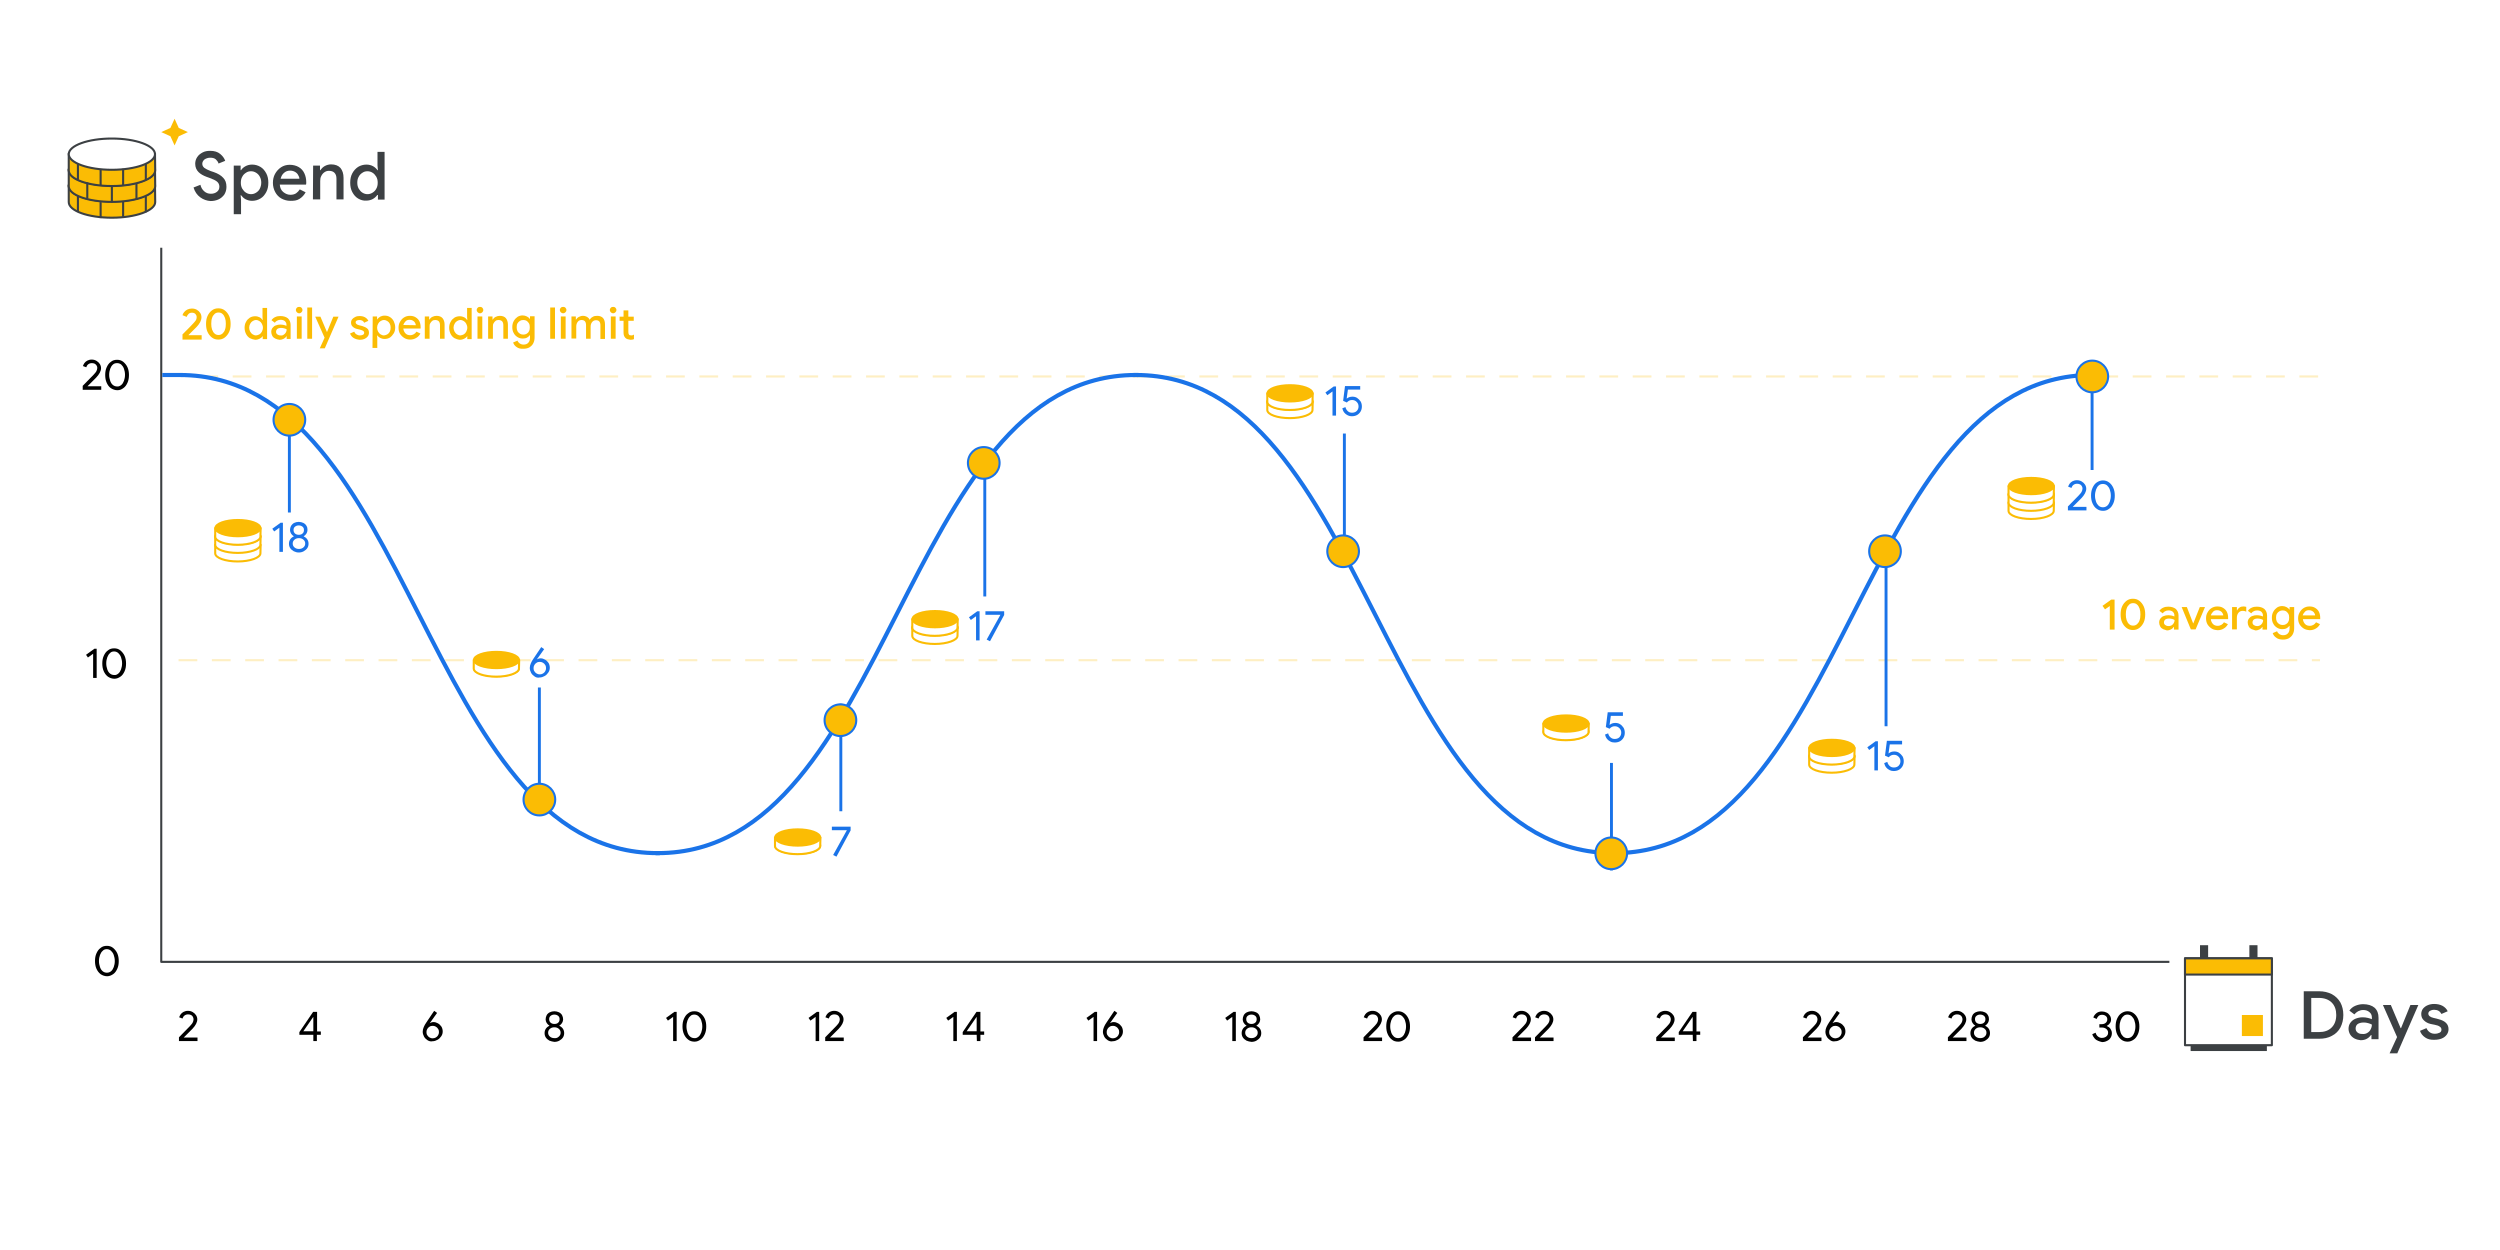 <?xml version="1.0" encoding="utf-8"?>
<!-- Generator: Adobe Illustrator 25.2.1, SVG Export Plug-In . SVG Version: 6.00 Build 0)  -->
<svg version="1.1" id="Layer_1" xmlns="http://www.w3.org/2000/svg" xmlns:xlink="http://www.w3.org/1999/xlink" x="0px" y="0px"
	 viewBox="0 0 1200 600" style="enable-background:new 0 0 1200 600;" xml:space="preserve">
<style type="text/css">
	.st0{fill:#FFFFFF;}
	.st1{fill:none;stroke:#1A73E8;stroke-linecap:square;stroke-linejoin:round;}
	.st2{fill:none;stroke:#FEEFC3;stroke-linecap:square;stroke-linejoin:round;stroke-dasharray:8,8;}
	.st3{fill:none;stroke:#3C4043;stroke-linejoin:round;}
	.st4{enable-background:new    ;}
	.st5{fill:#3C4043;}
	.st6{fill:none;stroke:#1A73E8;stroke-width:2;stroke-linecap:square;stroke-linejoin:round;}
	.st7{fill:#FBBC04;}
	.st8{fill:#FBBC04;stroke:#3C4043;stroke-linejoin:round;}
	.st9{fill:#1A73E8;}
	.st10{fill:#FBBC04;stroke:#1A73E8;stroke-linecap:square;stroke-linejoin:round;}
	.st11{fill:#FBBC04;stroke:#3C4043;stroke-miterlimit:10;}
	.st12{fill:#FFFFFF;stroke:#3C4043;stroke-linecap:round;stroke-linejoin:round;stroke-miterlimit:10;}
	.st13{fill:none;stroke:#3C4043;stroke-miterlimit:10;}
	.st14{fill:#FFFFFF;stroke:#FBBC04;stroke-linecap:round;stroke-linejoin:round;stroke-miterlimit:10;}
	.st15{fill:#FBBC04;stroke:#FBBC04;stroke-linecap:round;stroke-linejoin:round;stroke-miterlimit:10;}
</style>
<rect x="-17.3" y="-8.7" class="st0" width="1246.8" height="622.4"/>
<g>
	<path class="st1" d="M44.1,642.3"/>
	<line class="st2" x1="96.2" y1="180.7" x2="1113.1" y2="180.7"/>
	<polyline class="st3" points="1041.3,461.7 77.4,461.7 77.4,118.9 	"/>
	<g class="st4">
		<path class="st5" d="M96.1,94.7c-1.5-1.1-2.6-2.7-3.2-4.7l3.3-1.3c0.3,1.3,0.9,2.3,1.8,3.1s1.9,1.2,3.2,1.2c1.2,0,2.1-0.3,2.9-0.9
			s1.2-1.4,1.2-2.5c0-1-0.4-1.8-1.1-2.4s-1.9-1.2-3.6-1.8l-1.4-0.5c-1.6-0.6-2.9-1.3-3.9-2.3s-1.6-2.3-1.6-4c0-1.1,0.3-2.2,0.9-3.1
			c0.6-1,1.5-1.7,2.6-2.3s2.3-0.8,3.7-0.8c2,0,3.6,0.5,4.8,1.5c1.2,1,2,2.1,2.4,3.3l-3.2,1.3c-0.2-0.8-0.7-1.4-1.3-2
			c-0.7-0.6-1.6-0.8-2.7-0.8c-1,0-1.9,0.3-2.7,0.8c-0.7,0.6-1.1,1.3-1.1,2.1s0.3,1.4,1,2c0.7,0.5,1.7,1,3,1.5l1.5,0.5
			c2,0.7,3.5,1.6,4.5,2.7c1.1,1.1,1.6,2.5,1.6,4.4c0,1.5-0.4,2.7-1.1,3.8c-0.8,1-1.7,1.8-2.9,2.3c-1.2,0.5-2.4,0.7-3.6,0.7
			C99.3,96.4,97.6,95.8,96.1,94.7z"/>
		<path class="st5" d="M112.2,79.5h3.3v2.2h0.2c0.5-0.8,1.2-1.4,2.1-1.9s2-0.8,3.2-0.8c1.5,0,2.8,0.4,4,1.1s2.1,1.8,2.8,3.1
			c0.7,1.3,1,2.8,1,4.5s-0.3,3.2-1,4.5s-1.6,2.4-2.8,3.1c-1.2,0.7-2.5,1.1-4,1.1c-1.2,0-2.2-0.3-3.2-0.8c-0.9-0.5-1.6-1.2-2.1-1.9
			h-0.2l0.2,2.3v6.8h-3.5C112.2,102.8,112.2,79.5,112.2,79.5z M122.9,92.5c0.8-0.5,1.4-1.1,1.8-1.9s0.7-1.8,0.7-2.9s-0.2-2-0.7-2.9
			c-0.4-0.8-1.1-1.5-1.8-1.9c-0.8-0.5-1.6-0.7-2.4-0.7c-0.9,0-1.7,0.2-2.4,0.7c-0.8,0.5-1.4,1.1-1.8,1.9c-0.5,0.8-0.7,1.8-0.7,2.9
			s0.2,2,0.7,2.9c0.5,0.8,1.1,1.5,1.8,1.9c0.8,0.5,1.6,0.7,2.4,0.7S122.1,93,122.9,92.5z"/>
		<path class="st5" d="M135.1,95.3c-1.3-0.7-2.3-1.8-3-3.1s-1.1-2.8-1.1-4.4s0.3-3,1-4.3s1.7-2.4,2.9-3.2s2.6-1.2,4.2-1.2
			c1.6,0,3.1,0.4,4.3,1.1s2.1,1.7,2.7,3c0.6,1.3,0.9,2.7,0.9,4.3c0,0.4,0,0.8-0.1,1.1h-12.6c0.1,1.6,0.7,2.8,1.7,3.6
			s2.1,1.3,3.4,1.3c1,0,1.9-0.2,2.7-0.7c0.7-0.5,1.3-1.1,1.8-1.9l2.8,1.4c-0.7,1.3-1.7,2.4-3,3.2s-2.6,0.9-4.3,0.9
			C137.8,96.4,136.4,96,135.1,95.3z M143.7,85.8c0-0.6-0.2-1.2-0.6-1.8c-0.3-0.6-0.8-1.1-1.5-1.5s-1.5-0.6-2.4-0.6
			c-1.2,0-2.1,0.4-2.9,1.1c-0.8,0.7-1.3,1.6-1.6,2.8H143.7z"/>
		<path class="st5" d="M150.3,79.5h3.3v2.2h0.2c0.5-0.8,1.2-1.5,2.1-2c0.9-0.5,2-0.8,3-0.8c2,0,3.5,0.6,4.5,1.7
			c1,1.2,1.5,2.8,1.5,4.8v10.3h-3.4v-9.9c0-1.3-0.3-2.2-1-2.9c-0.6-0.6-1.5-0.9-2.6-0.9c-0.8,0-1.5,0.2-2.2,0.7
			c-0.6,0.4-1.1,1-1.5,1.8c-0.4,0.7-0.5,1.6-0.5,2.4v8.8h-3.5L150.3,79.5L150.3,79.5z"/>
		<path class="st5" d="M171.9,95.3c-1.2-0.7-2.1-1.8-2.8-3.1s-1-2.8-1-4.5s0.3-3.2,1-4.5s1.6-2.3,2.8-3.1c1.2-0.7,2.5-1.1,4-1.1
			c1.2,0,2.3,0.3,3.2,0.8s1.6,1.2,2.1,1.9h0.2l-0.2-2.3v-6.5h3.4v22.9h-3.2v-2.2h-0.3c-0.5,0.7-1.2,1.4-2.1,1.9
			c-0.9,0.5-2,0.8-3.2,0.8C174.4,96.4,173.1,96,171.9,95.3z M178.8,92.5c0.8-0.5,1.4-1.1,1.8-1.9c0.5-0.8,0.7-1.8,0.7-2.9
			s-0.2-2-0.7-2.9c-0.5-0.8-1.1-1.5-1.8-1.9c-0.8-0.5-1.6-0.7-2.4-0.7c-0.9,0-1.7,0.2-2.4,0.7c-0.8,0.5-1.4,1.1-1.8,1.9
			c-0.5,0.8-0.7,1.8-0.7,2.9s0.2,2,0.7,2.9c0.5,0.8,1.1,1.5,1.8,1.9c0.8,0.5,1.6,0.7,2.4,0.7S178,93,178.8,92.5z"/>
	</g>
	<g class="st4">
		<path class="st5" d="M1105.8,475.8h7.3c2.4,0,4.4,0.5,6.2,1.4c1.8,1,3.1,2.3,4.1,4c0.9,1.7,1.4,3.7,1.4,6s-0.5,4.2-1.4,6
			c-0.9,1.7-2.3,3.1-4.1,4c-1.8,1-3.8,1.4-6.2,1.4h-7.3V475.8z M1113.1,495.4c2.6,0,4.6-0.7,6.1-2.2c1.4-1.4,2.2-3.4,2.2-6
			c0-2.5-0.7-4.5-2.2-6c-1.4-1.4-3.5-2.2-6.1-2.2h-3.7v16.4L1113.1,495.4L1113.1,495.4z"/>
		<path class="st5" d="M1130.2,498.5c-0.9-0.5-1.6-1.1-2.1-1.9s-0.8-1.8-0.8-2.8c0-1.1,0.3-2.1,0.9-2.9s1.4-1.5,2.4-1.9
			s2.2-0.7,3.4-0.7c1,0,1.8,0.1,2.6,0.3c0.8,0.2,1.4,0.4,1.9,0.6v-0.9c0-1-0.4-1.9-1.2-2.5c-0.8-0.7-1.8-1-3-1
			c-0.8,0-1.6,0.2-2.4,0.6c-0.7,0.4-1.3,0.9-1.8,1.5l-2.4-1.8c0.7-1,1.6-1.8,2.8-2.3s2.4-0.8,3.8-0.8c2.3,0,4.2,0.6,5.5,1.7
			c1.3,1.2,1.9,2.8,1.9,4.9v10.2h-3.4v-2h-0.2c-0.5,0.7-1.1,1.3-2,1.8s-1.9,0.7-3,0.7C1132.2,499.2,1131.2,499,1130.2,498.5z
			 M1136.3,495.8c0.7-0.4,1.3-1,1.6-1.7c0.4-0.7,0.6-1.5,0.6-2.3c-0.5-0.3-1.1-0.5-1.8-0.7s-1.4-0.3-2.1-0.3c-1.3,0-2.3,0.3-3,0.8
			c-0.6,0.5-0.9,1.2-0.9,2.1c0,0.8,0.3,1.4,0.9,1.9s1.3,0.7,2.3,0.7C1134.8,496.4,1135.7,496.2,1136.3,495.8z"/>
		<path class="st5" d="M1150.6,497.8l-6.8-15.4h3.8l4.7,11.1h0.2l4.5-11.1h3.8l-10.1,23.2h-3.7L1150.6,497.8z"/>
		<path class="st5" d="M1164.1,498c-1.2-0.8-2.1-1.9-2.5-3.2l3.1-1.3c0.4,0.9,0.9,1.5,1.6,2s1.5,0.7,2.4,0.7s1.7-0.2,2.3-0.5
			c0.6-0.3,0.9-0.8,0.9-1.5c0-0.6-0.3-1.1-0.8-1.4c-0.5-0.4-1.3-0.7-2.4-0.9l-2-0.4c-1.3-0.3-2.4-0.9-3.2-1.7
			c-0.9-0.8-1.3-1.8-1.3-3.1c0-0.9,0.3-1.8,0.8-2.5c0.6-0.7,1.3-1.3,2.3-1.7c0.9-0.4,2-0.6,3.1-0.6c1.5,0,2.9,0.3,4,0.9
			s2,1.5,2.5,2.6l-3,1.3c-0.7-1.3-1.8-2-3.5-2c-0.8,0-1.5,0.2-2,0.5s-0.8,0.8-0.8,1.3c0,1,0.8,1.7,2.5,2.1l2.4,0.6
			c1.6,0.4,2.8,1,3.6,1.8c0.8,0.8,1.2,1.8,1.2,3c0,1-0.3,1.9-0.9,2.7c-0.6,0.8-1.4,1.4-2.4,1.8s-2.2,0.6-3.4,0.6
			C1166.8,499.2,1165.2,498.8,1164.1,498z"/>
	</g>
	<line class="st2" x1="86.2" y1="316.9" x2="1113.1" y2="316.9"/>
	<path class="st6" d="M1004.2,180c-112.6,0-116.9,229.5-229.5,229.5"/>
	<path class="st6" d="M315.7,409.5C203.1,409.5,198.8,180,86.2,180h-7.3"/>
	<path class="st6" d="M545.2,180c-112.6,0-116.9,229.5-229.5,229.5"/>
	<path class="st6" d="M774.7,409.5C662.1,409.5,657.8,180,545.2,180"/>
	<g class="st4">
		<path class="st7" d="M1012.8,290.8l-2.4,1.7l-1.2-1.7l4.2-3h1.6v14.4h-2.3v-11.4H1012.8z"/>
		<path class="st7" d="M1020.7,301.4c-0.9-0.7-1.6-1.6-2.1-2.7s-0.7-2.4-0.7-3.8s0.2-2.7,0.7-3.8c0.5-1.1,1.2-2,2.1-2.7
			c0.9-0.7,1.9-1,3.1-1c1.2,0,2.2,0.3,3.1,1c0.9,0.7,1.6,1.6,2.1,2.7s0.7,2.4,0.7,3.8s-0.2,2.7-0.7,3.8c-0.5,1.1-1.2,2-2.1,2.7
			c-0.9,0.7-1.9,1-3.1,1C1022.6,302.4,1021.6,302.1,1020.7,301.4z M1025.8,299.6c0.5-0.5,1-1.1,1.2-1.9c0.3-0.8,0.4-1.7,0.4-2.8
			s-0.1-1.9-0.4-2.8c-0.3-0.8-0.7-1.5-1.2-1.9c-0.5-0.5-1.2-0.7-1.9-0.7s-1.4,0.2-1.9,0.7s-1,1.1-1.2,1.9c-0.3,0.8-0.4,1.7-0.4,2.8
			s0.1,1.9,0.4,2.8c0.3,0.8,0.7,1.5,1.2,1.9c0.5,0.5,1.2,0.7,1.9,0.7S1025.2,300.1,1025.8,299.6z"/>
		<path class="st7" d="M1038.3,302c-0.6-0.3-1.1-0.7-1.4-1.3s-0.5-1.2-0.5-1.9c0-0.7,0.2-1.4,0.6-1.9s0.9-1,1.6-1.2
			c0.7-0.3,1.4-0.4,2.2-0.4c0.6,0,1.2,0.1,1.7,0.2s0.9,0.3,1.2,0.4v-0.6c0-0.7-0.3-1.2-0.8-1.7c-0.5-0.4-1.2-0.6-2-0.6
			c-0.5,0-1.1,0.1-1.6,0.4c-0.5,0.2-0.9,0.6-1.2,1l-1.6-1.2c0.5-0.7,1.1-1.2,1.8-1.5c0.8-0.4,1.6-0.5,2.5-0.5c1.5,0,2.7,0.4,3.6,1.1
			c0.8,0.8,1.3,1.8,1.3,3.2v6.7h-2.2v-1.3h-0.1c-0.3,0.5-0.7,0.9-1.3,1.2c-0.6,0.3-1.2,0.5-2,0.5
			C1039.7,302.4,1039,302.3,1038.3,302z M1042.3,300.2c0.5-0.3,0.8-0.6,1.1-1.1c0.3-0.5,0.4-1,0.4-1.5c-0.3-0.2-0.7-0.4-1.2-0.5
			c-0.4-0.1-0.9-0.2-1.4-0.2c-0.9,0-1.5,0.2-1.9,0.5c-0.4,0.4-0.6,0.8-0.6,1.4c0,0.5,0.2,0.9,0.6,1.2c0.4,0.3,0.9,0.5,1.5,0.5
			C1041.3,300.6,1041.8,300.4,1042.3,300.2z"/>
		<path class="st7" d="M1047.2,291.4h2.5l3,7.8h0.1l3.1-7.8h2.5l-4.5,10.7h-2.3L1047.2,291.4z"/>
		<path class="st7" d="M1061.6,301.7c-0.8-0.5-1.5-1.2-2-2c-0.5-0.9-0.7-1.8-0.7-2.9c0-1,0.2-2,0.7-2.8c0.5-0.9,1.1-1.6,1.9-2.1
			s1.7-0.8,2.8-0.8c1.1,0,2,0.2,2.8,0.7s1.4,1.1,1.8,1.9s0.6,1.8,0.6,2.8c0,0.3,0,0.5,0,0.7h-8.3c0.1,1,0.5,1.8,1.1,2.4
			s1.4,0.8,2.2,0.8c0.7,0,1.3-0.2,1.8-0.5s0.9-0.7,1.2-1.2l1.9,0.9c-0.5,0.9-1.1,1.6-2,2.1c-0.8,0.5-1.8,0.8-2.9,0.8
			C1063.3,302.4,1062.3,302.2,1061.6,301.7z M1067.2,295.5c0-0.4-0.2-0.8-0.4-1.2c-0.2-0.4-0.5-0.7-1-1s-1-0.4-1.6-0.4
			c-0.8,0-1.4,0.2-1.9,0.7s-0.9,1.1-1.1,1.8h6V295.5z"/>
		<path class="st7" d="M1071.6,291.4h2.1v1.6h0.1c0.2-0.5,0.6-1,1.2-1.4s1.2-0.5,1.9-0.5c0.5,0,0.9,0.1,1.3,0.2v2.3
			c-0.6-0.3-1.1-0.4-1.7-0.4c-0.8,0-1.5,0.3-2,0.9s-0.8,1.4-0.8,2.3v5.7h-2.3v-10.7H1071.6z"/>
		<path class="st7" d="M1080.8,302c-0.6-0.3-1.1-0.7-1.4-1.3s-0.5-1.2-0.5-1.9c0-0.7,0.2-1.4,0.6-1.9s0.9-1,1.6-1.2
			c0.7-0.3,1.4-0.4,2.2-0.4c0.6,0,1.2,0.1,1.7,0.2s0.9,0.3,1.2,0.4v-0.6c0-0.7-0.3-1.2-0.8-1.7c-0.5-0.4-1.2-0.6-2-0.6
			c-0.5,0-1.1,0.1-1.6,0.4c-0.5,0.2-0.9,0.6-1.2,1l-1.6-1.2c0.5-0.7,1.1-1.2,1.8-1.5c0.8-0.4,1.6-0.5,2.5-0.5c1.5,0,2.7,0.4,3.6,1.1
			c0.8,0.8,1.3,1.8,1.3,3.2v6.7h-2.2v-1.3h-0.1c-0.3,0.5-0.7,0.9-1.3,1.2c-0.6,0.3-1.2,0.5-2,0.5
			C1082.2,302.4,1081.5,302.3,1080.8,302z M1084.8,300.2c0.5-0.3,0.8-0.6,1.1-1.1c0.3-0.5,0.4-1,0.4-1.5c-0.3-0.2-0.7-0.4-1.2-0.5
			c-0.4-0.1-0.9-0.2-1.4-0.2c-0.9,0-1.5,0.2-1.9,0.5c-0.4,0.4-0.6,0.8-0.6,1.4c0,0.5,0.2,0.9,0.6,1.2c0.4,0.3,0.9,0.5,1.5,0.5
			C1083.8,300.6,1084.3,300.4,1084.8,300.2z"/>
		<path class="st7" d="M1092.6,306.1c-0.9-0.6-1.4-1.3-1.7-2.2l2.1-0.9c0.2,0.6,0.6,1,1.1,1.4c0.5,0.3,1.1,0.5,1.8,0.5
			c1,0,1.8-0.3,2.3-0.9c0.6-0.6,0.8-1.5,0.8-2.6v-1h-0.1c-0.4,0.5-0.8,0.9-1.4,1.2s-1.3,0.4-2,0.4c-0.9,0-1.7-0.2-2.5-0.7
			s-1.4-1.1-1.8-1.9c-0.5-0.8-0.7-1.8-0.7-2.9s0.2-2,0.7-2.9s1.1-1.5,1.8-2c0.8-0.5,1.6-0.7,2.5-0.7c0.7,0,1.4,0.2,2,0.5
			s1.1,0.7,1.4,1.2h0.1v-1.2h2.2v10.1c0,1.1-0.2,2.1-0.7,3c-0.4,0.8-1.1,1.4-1.9,1.9c-0.8,0.4-1.7,0.6-2.8,0.6
			C1094.5,307,1093.3,306.7,1092.6,306.1z M1097.3,299.6c0.5-0.3,0.9-0.7,1.1-1.2c0.3-0.5,0.4-1.1,0.4-1.9c0-0.7-0.1-1.4-0.4-1.9
			s-0.7-0.9-1.1-1.2c-0.5-0.3-1-0.4-1.6-0.4s-1.1,0.1-1.6,0.4s-0.9,0.7-1.2,1.2c-0.3,0.5-0.4,1.2-0.4,1.9c0,0.7,0.1,1.3,0.4,1.9
			c0.3,0.5,0.7,0.9,1.2,1.2c0.5,0.3,1,0.4,1.6,0.4S1096.8,299.9,1097.3,299.6z"/>
		<path class="st7" d="M1105.8,301.7c-0.8-0.5-1.5-1.2-2-2c-0.5-0.9-0.7-1.8-0.7-2.9c0-1,0.2-2,0.7-2.8c0.5-0.9,1.1-1.6,1.9-2.1
			s1.7-0.8,2.8-0.8c1.1,0,2,0.2,2.8,0.7s1.4,1.1,1.8,1.9s0.6,1.8,0.6,2.8c0,0.3,0,0.5,0,0.7h-8.3c0.1,1,0.5,1.8,1.1,2.4
			s1.4,0.8,2.2,0.8c0.7,0,1.3-0.2,1.8-0.5s0.9-0.7,1.2-1.2l1.9,0.9c-0.5,0.9-1.1,1.6-2,2.1c-0.8,0.5-1.8,0.8-2.9,0.8
			C1107.5,302.4,1106.6,302.2,1105.8,301.7z M1111.3,295.5c0-0.4-0.2-0.8-0.4-1.2c-0.2-0.4-0.5-0.7-1-1s-1-0.4-1.6-0.4
			c-0.8,0-1.4,0.2-1.9,0.7s-0.9,1.1-1.1,1.8h6V295.5z"/>
	</g>
	<g class="st4">
		<path class="st7" d="M87.6,160.5c2.8-2.8,4.6-4.6,5.2-5.3c0.6-0.6,1-1.2,1.3-1.6c0.2-0.4,0.3-0.9,0.3-1.4c0-0.6-0.2-1-0.6-1.5
			c-0.4-0.4-1-0.6-1.7-0.6s-1.2,0.2-1.6,0.6s-0.7,0.8-0.9,1.4l-2-0.8c0.1-0.5,0.4-1,0.8-1.5s0.9-0.9,1.5-1.2s1.4-0.5,2.2-0.5
			c0.9,0,1.7,0.2,2.4,0.6c0.7,0.4,1.2,0.9,1.6,1.5c0.4,0.6,0.6,1.3,0.6,2.1c0,1.5-0.8,3-2.3,4.6c-0.6,0.6-1.3,1.3-2.1,2.1
			c-0.8,0.8-1.4,1.4-1.8,1.8v0.1h6.3v2.1h-9.2V160.5z"/>
		<path class="st7" d="M101.7,162c-0.9-0.7-1.6-1.6-2.1-2.7s-0.7-2.4-0.7-3.8c0-1.4,0.2-2.7,0.7-3.8s1.2-2,2.1-2.7
			c0.9-0.7,1.9-1,3.1-1s2.2,0.3,3.1,1c0.9,0.7,1.6,1.6,2.1,2.7c0.5,1.1,0.7,2.4,0.7,3.8c0,1.4-0.2,2.7-0.7,3.8s-1.2,2-2.1,2.7
			c-0.9,0.7-1.9,1-3.1,1S102.6,162.7,101.7,162z M106.8,160.1c0.5-0.5,1-1.1,1.2-1.9c0.3-0.8,0.4-1.7,0.4-2.8s-0.1-1.9-0.4-2.8
			c-0.3-0.8-0.7-1.5-1.2-1.9c-0.5-0.5-1.2-0.7-1.9-0.7s-1.4,0.2-1.9,0.7s-1,1.1-1.2,1.9c-0.3,0.8-0.4,1.7-0.4,2.8s0.1,1.9,0.4,2.8
			c0.3,0.8,0.7,1.5,1.2,1.9c0.5,0.5,1.2,0.7,1.9,0.7S106.2,160.6,106.8,160.1z"/>
		<path class="st7" d="M119.9,162.3c-0.8-0.5-1.4-1.2-1.8-2c-0.4-0.8-0.7-1.8-0.7-2.9c0-1.1,0.2-2.1,0.7-2.9c0.4-0.9,1.1-1.5,1.8-2
			c0.8-0.5,1.7-0.7,2.6-0.7c0.8,0,1.5,0.2,2.1,0.5s1.1,0.8,1.4,1.3h0.1l-0.1-1.5v-4.3h2.2v15h-2.1v-1.4H126
			c-0.3,0.5-0.8,0.9-1.4,1.2c-0.6,0.3-1.3,0.5-2.1,0.5C121.6,163,120.7,162.7,119.9,162.3z M124.5,160.5c0.5-0.3,0.9-0.7,1.2-1.3
			s0.5-1.2,0.5-1.9s-0.2-1.3-0.5-1.9s-0.7-1-1.2-1.3s-1-0.5-1.6-0.5s-1.1,0.2-1.6,0.5s-0.9,0.7-1.2,1.3c-0.3,0.5-0.5,1.2-0.5,1.9
			s0.2,1.3,0.5,1.9c0.3,0.5,0.7,1,1.2,1.3s1,0.5,1.6,0.5C123.5,160.9,124,160.8,124.5,160.5z"/>
		<path class="st7" d="M132.1,162.5c-0.6-0.3-1.1-0.7-1.4-1.3s-0.5-1.2-0.5-1.9s0.2-1.4,0.6-1.9c0.4-0.5,0.9-1,1.6-1.2
			c0.7-0.3,1.4-0.4,2.2-0.4c0.6,0,1.2,0.1,1.7,0.2c0.5,0.1,0.9,0.3,1.2,0.4v-0.6c0-0.7-0.3-1.2-0.8-1.7c-0.5-0.4-1.2-0.6-2-0.6
			c-0.5,0-1.1,0.1-1.6,0.4c-0.5,0.2-0.9,0.6-1.2,1l-1.6-1.2c0.5-0.7,1.1-1.2,1.8-1.5c0.8-0.4,1.6-0.5,2.5-0.5c1.5,0,2.7,0.4,3.6,1.1
			c0.8,0.8,1.3,1.8,1.3,3.2v6.7h-1.9v-1.3h-0.1c-0.3,0.5-0.7,0.9-1.3,1.2s-1.2,0.5-2,0.5C133.4,163,132.7,162.8,132.1,162.5z
			 M136.1,160.7c0.5-0.3,0.8-0.6,1.1-1.1s0.4-1,0.4-1.5c-0.3-0.2-0.7-0.4-1.2-0.5c-0.4-0.1-0.9-0.2-1.4-0.2c-0.9,0-1.5,0.2-1.9,0.5
			c-0.4,0.4-0.6,0.8-0.6,1.4c0,0.5,0.2,0.9,0.6,1.2c0.4,0.3,0.9,0.5,1.5,0.5C135.1,161.1,135.7,161,136.1,160.7z"/>
		<path class="st7" d="M142.5,149.9c-0.3-0.3-0.5-0.7-0.5-1.1c0-0.4,0.2-0.8,0.5-1.1s0.7-0.4,1.1-0.4s0.8,0.1,1.1,0.4
			s0.5,0.7,0.5,1.1c0,0.4-0.2,0.8-0.5,1.1s-0.7,0.5-1.1,0.5S142.8,150.2,142.5,149.9z M142.5,151.9h2.3v10.7h-2.3V151.9z"/>
		<path class="st7" d="M147.5,147.6h2.3v15h-2.3V147.6z"/>
		<path class="st7" d="M155.8,162.1l-4.5-10.1h2.5l3.1,7.3h0.1l3-7.3h2.5l-6.6,15.2h-2.4L155.8,162.1z"/>
		<path class="st7" d="M169.7,162.2c-0.8-0.5-1.3-1.2-1.7-2.1l2-0.9c0.3,0.6,0.6,1,1.1,1.3s1,0.5,1.6,0.5s1.1-0.1,1.5-0.3
			s0.6-0.5,0.6-1c0-0.4-0.2-0.7-0.5-0.9s-0.9-0.4-1.6-0.6l-1.3-0.3c-0.9-0.2-1.6-0.6-2.1-1.1c-0.6-0.5-0.8-1.2-0.8-2
			c0-0.6,0.2-1.2,0.6-1.6c0.4-0.5,0.9-0.8,1.5-1.1s1.3-0.4,2-0.4c1,0,1.9,0.2,2.6,0.6c0.7,0.4,1.3,1,1.6,1.7l-2,0.9
			c-0.4-0.9-1.2-1.3-2.3-1.3c-0.5,0-1,0.1-1.3,0.3c-0.4,0.2-0.5,0.5-0.5,0.8c0,0.6,0.5,1.1,1.6,1.4l1.6,0.4c1,0.3,1.8,0.7,2.4,1.2
			s0.8,1.2,0.8,2c0,0.7-0.2,1.3-0.6,1.8c-0.4,0.5-0.9,0.9-1.6,1.2c-0.7,0.3-1.4,0.4-2.2,0.4C171.5,163,170.5,162.7,169.7,162.2z"/>
		<path class="st7" d="M178.9,151.9h2.1v1.4h0.1c0.3-0.5,0.8-0.9,1.4-1.3c0.6-0.3,1.3-0.5,2.1-0.5c1,0,1.8,0.2,2.6,0.7
			s1.4,1.2,1.8,2c0.4,0.9,0.7,1.8,0.7,2.9c0,1.1-0.2,2.1-0.7,2.9s-1.1,1.5-1.8,2c-0.8,0.5-1.7,0.7-2.6,0.7c-0.8,0-1.5-0.2-2.1-0.5
			s-1.1-0.8-1.4-1.2H181l0.1,1.5v4.5h-2.3L178.9,151.9L178.9,151.9z M185.9,160.5c0.5-0.3,0.9-0.7,1.2-1.3s0.4-1.2,0.4-1.9
			s-0.1-1.3-0.4-1.9s-0.7-1-1.2-1.3s-1-0.5-1.6-0.5s-1.1,0.2-1.6,0.5s-0.9,0.7-1.2,1.3c-0.3,0.5-0.5,1.2-0.5,1.9s0.2,1.3,0.5,1.9
			c0.3,0.5,0.7,1,1.2,1.3s1,0.5,1.6,0.5C184.9,160.9,185.4,160.8,185.9,160.5z"/>
		<path class="st7" d="M194,162.2c-0.8-0.5-1.5-1.2-2-2c-0.5-0.9-0.7-1.8-0.7-2.9c0-1,0.2-2,0.7-2.8c0.5-0.9,1.1-1.6,1.9-2.1
			c0.8-0.5,1.7-0.8,2.8-0.8s2,0.2,2.8,0.7s1.4,1.1,1.8,1.9c0.4,0.8,0.6,1.8,0.6,2.8c0,0.3,0,0.5,0,0.7h-8.3c0.1,1,0.5,1.8,1.1,2.4
			s1.4,0.8,2.2,0.8c0.7,0,1.3-0.2,1.8-0.5s0.9-0.7,1.2-1.2l1.9,0.9c-0.5,0.9-1.1,1.6-2,2.1c-0.8,0.5-1.8,0.8-2.9,0.8
			C195.7,163,194.8,162.7,194,162.2z M199.6,156.1c0-0.4-0.2-0.8-0.4-1.2s-0.5-0.7-1-1s-1-0.4-1.6-0.4c-0.8,0-1.4,0.2-1.9,0.7
			s-0.9,1.1-1.1,1.8L199.6,156.1L199.6,156.1z"/>
		<path class="st7" d="M203.9,151.9h2.1v1.5h0.1c0.3-0.5,0.8-1,1.4-1.3c0.6-0.3,1.3-0.5,2-0.5c1.3,0,2.3,0.4,2.9,1.1s1,1.8,1,3.1
			v6.8h-2.2v-6.5c0-0.8-0.2-1.5-0.6-1.9c-0.4-0.4-1-0.6-1.7-0.6c-0.5,0-1,0.1-1.4,0.4c-0.4,0.3-0.7,0.7-1,1.2s-0.3,1-0.3,1.6v5.8
			h-2.3V151.9z"/>
		<path class="st7" d="M218.1,162.3c-0.8-0.5-1.4-1.2-1.8-2c-0.4-0.8-0.7-1.8-0.7-2.9c0-1.1,0.2-2.1,0.7-2.9c0.4-0.9,1.1-1.5,1.8-2
			c0.8-0.5,1.7-0.7,2.6-0.7c0.8,0,1.5,0.2,2.1,0.5s1.1,0.8,1.4,1.3h0.1l-0.1-1.5v-4.3h2.2v15h-2.1v-1.4h-0.1
			c-0.3,0.5-0.8,0.9-1.4,1.2s-1.3,0.5-2.1,0.5C219.7,163,218.9,162.7,218.1,162.3z M222.6,160.5c0.5-0.3,0.9-0.7,1.2-1.3
			c0.3-0.6,0.5-1.2,0.5-1.9s-0.2-1.3-0.5-1.9c-0.3-0.6-0.7-1-1.2-1.3s-1-0.5-1.6-0.5s-1.1,0.2-1.6,0.5s-0.9,0.7-1.2,1.3
			c-0.3,0.5-0.5,1.2-0.5,1.9s0.2,1.3,0.5,1.9c0.3,0.5,0.7,1,1.2,1.3s1,0.5,1.6,0.5C221.6,160.9,222.1,160.8,222.6,160.5z"/>
		<path class="st7" d="M229.3,149.9c-0.3-0.3-0.5-0.7-0.5-1.1c0-0.4,0.2-0.8,0.5-1.1s0.7-0.4,1.1-0.4s0.8,0.1,1.1,0.4
			c0.3,0.3,0.5,0.7,0.5,1.1c0,0.4-0.2,0.8-0.5,1.1s-0.7,0.5-1.1,0.5S229.6,150.2,229.3,149.9z M229.2,151.9h2.3v10.7h-2.3V151.9z"/>
		<path class="st7" d="M234.3,151.9h2.1v1.5h0.1c0.3-0.5,0.8-1,1.4-1.3s1.3-0.5,2-0.5c1.3,0,2.3,0.4,2.9,1.1c0.6,0.7,1,1.8,1,3.1
			v6.8h-2.2v-6.5c0-0.8-0.2-1.5-0.6-1.9s-1-0.6-1.7-0.6c-0.5,0-1,0.1-1.4,0.4c-0.4,0.3-0.7,0.7-1,1.2s-0.3,1-0.3,1.6v5.8h-2.3V151.9
			z"/>
		<path class="st7" d="M248,166.6c-0.9-0.6-1.4-1.3-1.7-2.2l2.1-0.9c0.2,0.6,0.6,1,1.1,1.4c0.5,0.3,1.1,0.5,1.8,0.5
			c1,0,1.8-0.3,2.3-0.9c0.6-0.6,0.8-1.5,0.8-2.6v-1h-0.1c-0.4,0.5-0.8,0.9-1.4,1.2s-1.3,0.4-2,0.4c-0.9,0-1.7-0.2-2.5-0.7
			s-1.4-1.1-1.8-1.9c-0.5-0.8-0.7-1.8-0.7-2.9c0-1.1,0.2-2,0.7-2.9s1.1-1.5,1.8-2c0.8-0.5,1.6-0.7,2.5-0.7c0.7,0,1.4,0.2,2,0.5
			s1.1,0.7,1.4,1.2h0.1v-1.3h2.2v10.1c0,1.1-0.2,2.1-0.7,3c-0.4,0.8-1.1,1.4-1.9,1.9c-0.8,0.4-1.7,0.6-2.8,0.6
			C249.9,167.5,248.8,167.2,248,166.6z M252.8,160.2c0.5-0.3,0.9-0.7,1.1-1.2c0.3-0.5,0.4-1.1,0.4-1.9c0-0.7-0.1-1.4-0.4-1.9
			s-0.7-0.9-1.1-1.2c-0.5-0.3-1-0.4-1.6-0.4s-1.1,0.1-1.6,0.4s-0.9,0.7-1.2,1.2c-0.3,0.5-0.4,1.2-0.4,1.9s0.1,1.3,0.4,1.9
			c0.3,0.5,0.7,0.9,1.2,1.2s1,0.4,1.6,0.4S252.3,160.5,252.8,160.2z"/>
		<path class="st7" d="M264.1,147.6h2.3v15h-2.3V147.6z"/>
		<path class="st7" d="M269.2,149.9c-0.3-0.3-0.5-0.7-0.5-1.1c0-0.4,0.2-0.8,0.5-1.1s0.7-0.4,1.1-0.4s0.8,0.1,1.1,0.4
			c0.3,0.3,0.5,0.7,0.5,1.1c0,0.4-0.2,0.8-0.5,1.1s-0.7,0.5-1.1,0.5S269.5,150.2,269.2,149.9z M269.2,151.9h2.3v10.7h-2.3V151.9z"/>
		<path class="st7" d="M274.3,151.9h2.1v1.5h0.1c0.3-0.5,0.8-1,1.4-1.3s1.2-0.5,1.9-0.5c0.8,0,1.4,0.2,2,0.5c0.6,0.4,1,0.8,1.2,1.4
			c0.4-0.6,0.9-1.1,1.5-1.4c0.6-0.4,1.3-0.5,2.2-0.5c1.2,0,2.2,0.4,2.8,1.1s0.9,1.8,0.9,3.1v6.9h-2.2v-6.5c0-1.7-0.7-2.5-2.1-2.5
			c-0.8,0-1.4,0.3-1.9,0.9c-0.5,0.6-0.7,1.4-0.7,2.3v5.7h-2.2v-6.5c0-1.7-0.7-2.5-2.2-2.5c-0.7,0-1.4,0.3-1.8,0.9
			c-0.5,0.6-0.7,1.4-0.7,2.3v5.7h-2.3L274.3,151.9L274.3,151.9z"/>
		<path class="st7" d="M293.2,149.9c-0.3-0.3-0.5-0.7-0.5-1.1c0-0.4,0.2-0.8,0.5-1.1s0.7-0.4,1.1-0.4s0.8,0.1,1.1,0.4
			c0.3,0.3,0.5,0.7,0.5,1.1c0,0.4-0.2,0.8-0.5,1.1s-0.7,0.5-1.1,0.5S293.5,150.2,293.2,149.9z M293.2,151.9h2.3v10.7h-2.3V151.9z"/>
		<path class="st7" d="M301.2,162.8c-0.4-0.1-0.8-0.4-1-0.6c-0.6-0.6-0.9-1.4-0.9-2.5V154h-1.9v-2h1.9v-3h2.3v3h2.6v2h-2.6v5.3
			c0,0.6,0.1,1,0.3,1.3c0.2,0.3,0.6,0.4,1.1,0.4c0.3,0,0.5,0,0.7-0.1s0.4-0.2,0.6-0.3v2.2c-0.5,0.2-1,0.3-1.7,0.3
			C302.1,163,301.6,162.9,301.2,162.8z"/>
	</g>
	<rect x="1048.8" y="460" class="st3" width="41.7" height="41.7"/>
	<rect x="1048.8" y="460" class="st8" width="41.7" height="7.8"/>
	<rect x="1079.7" y="453.7" class="st5" width="3.9" height="6.3"/>
	<rect x="1056" y="453.7" class="st5" width="3.9" height="6.3"/>
	<rect x="1076.1" y="487.2" class="st7" width="10.1" height="10.1"/>
	<rect x="1051.5" y="501.7" class="st5" width="36.6" height="2.8"/>
	<g class="st4">
		<path class="st9" d="M134.1,253.3l-2.5,1.8l-0.9-1.3l4-2.9h1.1v14h-1.7V253.3z"/>
		<path class="st9" d="M141,264.6c-0.7-0.4-1.3-0.9-1.7-1.5s-0.6-1.3-0.6-2.1s0.2-1.5,0.6-2.1s1-1.1,1.7-1.4v-0.1
			c-0.5-0.3-1-0.8-1.3-1.3c-0.3-0.5-0.5-1.1-0.5-1.7c0-0.7,0.2-1.4,0.5-2c0.4-0.6,0.9-1.1,1.5-1.4s1.4-0.5,2.2-0.5
			c0.8,0,1.5,0.2,2.2,0.5c0.6,0.3,1.2,0.8,1.5,1.4c0.4,0.6,0.5,1.3,0.5,2c0,0.6-0.2,1.2-0.5,1.7c-0.3,0.5-0.8,1-1.3,1.3v0.1
			c0.7,0.3,1.3,0.8,1.7,1.4s0.6,1.3,0.6,2.1s-0.2,1.5-0.6,2.1s-1,1.1-1.7,1.5s-1.5,0.6-2.4,0.6C142.6,265.2,141.8,265,141,264.6z
			 M145.6,262.8c0.6-0.5,0.9-1.1,0.9-1.9s-0.3-1.4-0.9-1.9c-0.6-0.5-1.3-0.7-2.1-0.7c-0.8,0-1.5,0.2-2.1,0.7s-0.9,1.1-0.9,1.9
			s0.3,1.4,0.9,1.9s1.3,0.7,2.1,0.7C144.3,263.5,145,263.3,145.6,262.8z M145.2,256.1c0.5-0.4,0.7-1,0.7-1.7s-0.2-1.2-0.7-1.6
			s-1.1-0.6-1.8-0.6c-0.7,0-1.3,0.2-1.8,0.6s-0.7,0.9-0.7,1.6s0.2,1.2,0.7,1.7c0.5,0.4,1.1,0.6,1.8,0.6
			C144.2,256.7,144.8,256.5,145.2,256.1z"/>
	</g>
	<rect x="138.2" y="194.4" class="st9" width="1.4" height="51.6"/>
	<rect x="402.9" y="337.8" class="st9" width="1.4" height="51.6"/>
	<g class="st4">
		<path class="st9" d="M639.6,187.9l-2.5,1.8l-0.9-1.3l4-2.9h1.1v14h-1.7L639.6,187.9L639.6,187.9z"/>
		<path class="st9" d="M647,199.4c-0.6-0.3-1.2-0.7-1.7-1.3s-0.8-1.3-1-2.1l1.5-0.6c0.2,0.8,0.6,1.5,1.2,2c0.5,0.5,1.2,0.7,2,0.7
			c0.9,0,1.7-0.3,2.2-0.8c0.6-0.6,0.9-1.3,0.9-2.2s-0.3-1.6-0.9-2.2c-0.6-0.6-1.3-0.9-2.2-0.9c-0.5,0-1,0.1-1.4,0.3
			s-0.8,0.5-1.1,0.9l-1.8-0.8l0.9-7.1h7.3v1.7H647l-0.6,4.3h0.1c0.7-0.6,1.6-0.9,2.7-0.9c0.8,0,1.6,0.2,2.2,0.6
			c0.6,0.4,1.2,1,1.7,1.7c0.4,0.7,0.6,1.5,0.6,2.4s-0.2,1.7-0.6,2.4c-0.4,0.7-1,1.3-1.7,1.7s-1.6,0.6-2.5,0.6
			C648.2,199.8,647.6,199.7,647,199.4z"/>
	</g>
	<rect x="644.6" y="208.1" class="st9" width="1.4" height="51.6"/>
	<g class="st4">
		<path class="st9" d="M773.1,356c-0.6-0.3-1.2-0.7-1.7-1.3c-0.5-0.6-0.8-1.3-1-2.1l1.5-0.6c0.2,0.8,0.6,1.5,1.2,2s1.2,0.7,2,0.7
			c0.9,0,1.7-0.3,2.2-0.8s0.9-1.3,0.9-2.2c0-0.9-0.3-1.6-0.9-2.2c-0.6-0.6-1.3-0.9-2.2-0.9c-0.5,0-1,0.1-1.4,0.3
			c-0.4,0.2-0.8,0.5-1.1,0.9l-1.8-0.8l0.9-7.1h7.3v1.7h-5.8l-0.6,4.3h0.1c0.7-0.6,1.6-0.9,2.7-0.9c0.8,0,1.6,0.2,2.2,0.6
			c0.7,0.4,1.2,1,1.7,1.7c0.4,0.7,0.6,1.5,0.6,2.4s-0.2,1.7-0.6,2.4s-1,1.3-1.7,1.7c-0.7,0.4-1.6,0.6-2.5,0.6
			C774.4,356.4,773.7,356.3,773.1,356z"/>
	</g>
	<rect x="772.8" y="366.2" class="st9" width="1.4" height="51.6"/>
	<g class="st4">
		<path class="st9" d="M992.6,243.1c2.7-2.7,4.4-4.5,5.2-5.3c0.7-0.8,1.2-1.3,1.4-1.8c0.2-0.4,0.4-0.9,0.4-1.5
			c0-0.4-0.1-0.8-0.3-1.1c-0.2-0.4-0.5-0.7-0.9-0.9s-0.9-0.3-1.4-0.3c-0.7,0-1.3,0.2-1.8,0.6s-0.7,0.9-0.9,1.4l-1.6-0.6
			c0.1-0.4,0.4-0.9,0.7-1.4c0.4-0.5,0.8-0.9,1.4-1.2c0.6-0.3,1.3-0.5,2.1-0.5c0.9,0,1.6,0.2,2.3,0.6s1.2,0.9,1.6,1.5
			c0.4,0.6,0.6,1.3,0.6,2c0,1.4-0.8,2.9-2.3,4.5l-4.2,4.2h6.6v1.7h-8.9L992.6,243.1L992.6,243.1z"/>
		<path class="st9" d="M1006.4,244.2c-0.9-0.6-1.5-1.5-2-2.6s-0.7-2.4-0.7-3.7c0-1.4,0.2-2.6,0.7-3.7s1.1-2,2-2.6s1.8-1,3-1
			c1.1,0,2.1,0.3,3,1s1.5,1.5,2,2.6s0.7,2.4,0.7,3.7c0,1.4-0.2,2.6-0.7,3.7s-1.1,2-2,2.6c-0.9,0.7-1.8,1-2.9,1
			C1008.3,245.2,1007.3,244.9,1006.4,244.2z M1011.4,242.8c0.6-0.5,1-1.2,1.3-2c0.3-0.9,0.5-1.8,0.5-2.9s-0.2-2-0.5-2.9
			s-0.8-1.5-1.3-2c-0.6-0.5-1.3-0.7-2-0.7s-1.5,0.2-2,0.7c-0.6,0.5-1,1.2-1.3,2c-0.3,0.9-0.5,1.8-0.5,2.9s0.2,2,0.5,2.9
			s0.8,1.5,1.3,2c0.6,0.5,1.3,0.7,2,0.7S1010.8,243.3,1011.4,242.8z"/>
	</g>
	<rect x="1003.5" y="174" class="st9" width="1.4" height="51.6"/>
	<g class="st4">
		<path class="st9" d="M256.6,324.7c-0.7-0.5-1.3-1-1.7-1.8s-0.6-1.5-0.6-2.3s0.2-1.5,0.5-2.2s0.7-1.5,1.3-2.3l3.7-5.5l1.4,1
			l-3.5,4.9l0,0c0.5-0.3,1.1-0.5,1.8-0.5c0.7,0,1.4,0.2,2.1,0.6s1.2,0.9,1.7,1.6c0.4,0.7,0.6,1.5,0.6,2.3s-0.2,1.6-0.7,2.3
			s-1,1.3-1.8,1.7c-0.7,0.4-1.5,0.7-2.4,0.7C258.1,325.4,257.3,325.2,256.6,324.7z M260.6,323.3c0.5-0.3,0.8-0.6,1.1-1.1
			c0.3-0.5,0.4-1,0.4-1.5s-0.1-1.1-0.4-1.5c-0.3-0.5-0.6-0.8-1.1-1.1c-0.5-0.3-1-0.4-1.5-0.4s-1.1,0.1-1.5,0.4
			c-0.5,0.3-0.8,0.6-1.1,1.1c-0.3,0.5-0.4,1-0.4,1.5c0,0.6,0.1,1.1,0.4,1.5c0.3,0.5,0.6,0.8,1.1,1.1c0.5,0.3,1,0.4,1.5,0.4
			S260.1,323.6,260.6,323.3z"/>
	</g>
	<rect x="258.2" y="330" class="st9" width="1.4" height="51.6"/>
	<circle class="st10" cx="403.4" cy="345.7" r="7.6"/>
	<circle class="st10" cx="258.9" cy="383.8" r="7.6"/>
	<circle class="st10" cx="644.7" cy="264.6" r="7.6"/>
	<rect x="904.6" y="257" class="st9" width="1.4" height="91.6"/>
	<circle class="st10" cx="904.8" cy="264.6" r="7.6"/>
	<g class="st4">
		<path class="st9" d="M468.5,295.8l-2.5,1.8l-0.9-1.3l4-2.9h1.1v14h-1.7V295.8z"/>
		<path class="st9" d="M473.6,307l6.6-11.9H473v-1.7h9v1.8l-6.8,12.6L473.6,307z"/>
	</g>
	<rect x="472" y="214.7" class="st9" width="1.4" height="71.6"/>
	<circle class="st10" cx="472.2" cy="222.2" r="7.6"/>
	<circle class="st10" cx="773.4" cy="409.6" r="7.6"/>
	<circle class="st10" cx="1004.3" cy="180.7" r="7.6"/>
	<circle class="st10" cx="138.9" cy="201.5" r="7.6"/>
	<g>
		<path d="M85.9,497.9c2.7-2.7,4.4-4.5,5.2-5.3c0.7-0.8,1.2-1.3,1.4-1.8c0.2-0.4,0.4-0.9,0.4-1.5c0-0.4-0.1-0.8-0.3-1.2
			c-0.2-0.4-0.5-0.7-0.9-0.9s-0.9-0.3-1.4-0.3c-0.7,0-1.3,0.2-1.8,0.6s-0.7,0.9-0.9,1.4l-1.6-0.6c0.1-0.4,0.4-0.9,0.7-1.4
			c0.4-0.5,0.8-0.9,1.4-1.2s1.3-0.5,2.1-0.5c0.9,0,1.6,0.2,2.3,0.6c0.7,0.4,1.2,0.9,1.6,1.5s0.6,1.3,0.6,2c0,1.4-0.8,2.9-2.3,4.5
			l-4.2,4.2h6.6v1.7h-8.9L85.9,497.9L85.9,497.9z"/>
	</g>
	<g>
		<path d="M150.4,496.7h-6.7v-1.3l6.6-9.7h1.9v9.4h1.8v1.6h-1.9v3h-1.7L150.4,496.7L150.4,496.7z M150.4,495v-6.8h-0.1l-4.7,6.8
			H150.4z"/>
	</g>
	<g>
		<path d="M205.2,499.3c-0.7-0.5-1.3-1-1.7-1.8s-0.6-1.5-0.6-2.3s0.2-1.5,0.5-2.2s0.7-1.5,1.3-2.3l3.7-5.5l1.4,1l-3.5,4.9l0,0
			c0.5-0.3,1.1-0.5,1.8-0.5s1.4,0.2,2.1,0.6c0.7,0.4,1.2,0.9,1.7,1.6c0.4,0.7,0.6,1.5,0.6,2.3s-0.2,1.6-0.7,2.3
			c-0.5,0.7-1,1.3-1.8,1.7c-0.7,0.4-1.5,0.7-2.4,0.7C206.8,500,206,499.8,205.2,499.3z M209.2,498c0.5-0.3,0.8-0.6,1.1-1.1
			s0.4-1,0.4-1.5s-0.1-1.1-0.4-1.5c-0.3-0.5-0.6-0.8-1.1-1.1s-1-0.4-1.5-0.4s-1.1,0.1-1.5,0.4c-0.5,0.3-0.8,0.6-1.1,1.1
			s-0.4,1-0.4,1.5c0,0.6,0.1,1.1,0.4,1.5c0.3,0.5,0.6,0.8,1.1,1.1s1,0.4,1.5,0.4C208.3,498.4,208.8,498.2,209.2,498z"/>
	</g>
	<g>
		<path d="M263.7,499.5c-0.7-0.4-1.3-0.9-1.7-1.5s-0.6-1.3-0.6-2.1s0.2-1.5,0.6-2.1s1-1.1,1.7-1.4v-0.1c-0.5-0.3-1-0.8-1.3-1.3
			s-0.5-1.1-0.5-1.7c0-0.7,0.2-1.4,0.5-2s0.9-1.1,1.5-1.4s1.4-0.5,2.2-0.5c0.8,0,1.5,0.2,2.2,0.5c0.6,0.3,1.2,0.8,1.5,1.4
			s0.5,1.3,0.5,2c0,0.6-0.2,1.2-0.5,1.7s-0.8,1-1.3,1.3v0.1c0.7,0.3,1.3,0.8,1.7,1.4s0.6,1.3,0.6,2.1s-0.2,1.5-0.6,2.1
			s-1,1.1-1.7,1.5s-1.5,0.6-2.4,0.6C265.3,500,264.4,499.8,263.7,499.5z M268.2,497.6c0.6-0.5,0.9-1.1,0.9-1.9s-0.3-1.4-0.9-1.9
			s-1.3-0.7-2.1-0.7c-0.8,0-1.5,0.2-2.1,0.7s-0.9,1.1-0.9,1.9s0.3,1.4,0.9,1.9s1.3,0.7,2.1,0.7C267,498.4,267.7,498.1,268.2,497.6z
			 M267.9,490.9c0.5-0.4,0.7-1,0.7-1.7s-0.2-1.2-0.7-1.6s-1.1-0.6-1.8-0.6c-0.7,0-1.3,0.2-1.8,0.6s-0.7,0.9-0.7,1.6s0.2,1.2,0.7,1.7
			c0.5,0.4,1.1,0.6,1.8,0.6C266.9,491.5,267.5,491.3,267.9,490.9z"/>
	</g>
	<g>
		<path d="M323.1,488.1l-2.5,1.8l-0.9-1.3l4-2.9h1.1v14h-1.7V488.1z"/>
		<path d="M330.3,499c-0.9-0.7-1.5-1.5-2-2.6s-0.7-2.4-0.7-3.7c0-1.4,0.2-2.6,0.7-3.7s1.1-2,2-2.6c0.8-0.7,1.8-1,3-1s2.1,0.3,3,1
			c0.8,0.7,1.5,1.5,2,2.6s0.7,2.4,0.7,3.7c0,1.4-0.2,2.6-0.7,3.7s-1.1,2-2,2.6s-1.8,1-2.9,1S331.1,499.7,330.3,499z M335.3,497.6
			c0.6-0.5,1-1.2,1.3-2c0.3-0.9,0.5-1.8,0.5-2.9s-0.2-2-0.5-2.9s-0.8-1.5-1.3-2s-1.3-0.8-2-0.8c-0.8,0-1.5,0.2-2,0.8
			c-0.6,0.5-1,1.2-1.3,2s-0.5,1.8-0.5,2.9s0.2,2,0.5,2.9s0.7,1.5,1.3,2c0.6,0.5,1.3,0.7,2,0.7C334,498.4,334.7,498.1,335.3,497.6z"
			/>
	</g>
	<g>
		<path d="M391.5,488.1l-2.5,1.8l-0.9-1.3l4-2.9h1.1v14h-1.7V488.1z"/>
		<path d="M396.1,497.9c2.7-2.7,4.4-4.5,5.2-5.3c0.7-0.8,1.2-1.3,1.4-1.8c0.2-0.4,0.4-0.9,0.4-1.5c0-0.4-0.1-0.8-0.3-1.2
			c-0.2-0.4-0.5-0.7-0.9-0.9s-0.9-0.3-1.4-0.3c-0.7,0-1.3,0.2-1.8,0.6s-0.7,0.9-0.9,1.4l-1.6-0.6c0.1-0.4,0.4-0.9,0.7-1.4
			c0.4-0.5,0.8-0.9,1.4-1.2s1.3-0.5,2.1-0.5c0.9,0,1.6,0.2,2.3,0.6c0.7,0.4,1.2,0.9,1.6,1.5s0.6,1.3,0.6,2c0,1.4-0.8,2.9-2.3,4.5
			l-4.2,4.2h6.6v1.7h-8.9L396.1,497.9L396.1,497.9z"/>
	</g>
	<g>
		<path d="M457.6,488.1l-2.5,1.8l-0.9-1.3l4-2.9h1.1v14h-1.7V488.1z"/>
		<path d="M468.8,496.7h-6.7v-1.3l6.6-9.7h1.9v9.4h1.8v1.6h-1.8v3h-1.7L468.8,496.7L468.8,496.7z M468.8,495v-6.8h-0.1L464,495
			H468.8z"/>
	</g>
	<g>
		<path d="M524.9,488.1l-2.5,1.8l-0.9-1.3l4-2.9h1.1v14h-1.7L524.9,488.1L524.9,488.1z"/>
		<path d="M531.7,499.3c-0.7-0.5-1.3-1-1.7-1.8s-0.6-1.5-0.6-2.3s0.2-1.5,0.5-2.2s0.7-1.5,1.3-2.3l3.7-5.5l1.4,1l-3.5,4.9l0,0
			c0.5-0.3,1.1-0.5,1.8-0.5s1.4,0.2,2.1,0.6c0.7,0.4,1.2,0.9,1.7,1.6c0.4,0.7,0.6,1.5,0.6,2.3s-0.2,1.6-0.7,2.3
			c-0.5,0.7-1,1.3-1.8,1.7c-0.7,0.4-1.5,0.7-2.4,0.7C533.3,500,532.5,499.8,531.7,499.3z M535.7,498c0.5-0.3,0.8-0.6,1.1-1.1
			s0.4-1,0.4-1.5s-0.1-1.1-0.4-1.5c-0.3-0.5-0.6-0.8-1.1-1.1s-1-0.4-1.5-0.4s-1.1,0.1-1.5,0.4c-0.5,0.3-0.8,0.6-1.1,1.1
			s-0.4,1-0.4,1.5c0,0.6,0.1,1.1,0.4,1.5c0.3,0.5,0.6,0.8,1.1,1.1s1,0.4,1.5,0.4C534.8,498.4,535.3,498.2,535.7,498z"/>
	</g>
	<g>
		<path d="M591.5,488.1l-2.5,1.8l-0.9-1.3l4-2.9h1.1v14h-1.7L591.5,488.1L591.5,488.1z"/>
		<path d="M598.3,499.5c-0.7-0.4-1.3-0.9-1.7-1.5s-0.6-1.3-0.6-2.1s0.2-1.5,0.6-2.1c0.4-0.6,1-1.1,1.7-1.4v-0.1
			c-0.5-0.3-1-0.8-1.3-1.3s-0.5-1.1-0.5-1.7c0-0.7,0.2-1.4,0.5-2s0.9-1.1,1.5-1.4s1.4-0.5,2.2-0.5s1.5,0.2,2.2,0.5s1.2,0.8,1.5,1.4
			s0.5,1.3,0.5,2c0,0.6-0.2,1.2-0.5,1.7s-0.8,1-1.3,1.3v0.1c0.7,0.3,1.3,0.8,1.7,1.4s0.6,1.3,0.6,2.1s-0.2,1.5-0.6,2.1
			s-1,1.1-1.7,1.5s-1.5,0.6-2.4,0.6C599.8,500,599,499.8,598.3,499.5z M602.8,497.6c0.6-0.5,0.9-1.1,0.9-1.9s-0.3-1.4-0.9-1.9
			c-0.6-0.5-1.3-0.7-2.1-0.7s-1.5,0.2-2.1,0.7s-0.9,1.1-0.9,1.9s0.3,1.4,0.9,1.9c0.6,0.5,1.3,0.7,2.1,0.7S602.2,498.1,602.8,497.6z
			 M602.5,490.9c0.5-0.4,0.7-1,0.7-1.7s-0.2-1.2-0.7-1.6s-1.1-0.6-1.8-0.6s-1.3,0.2-1.8,0.6s-0.7,0.9-0.7,1.6s0.2,1.2,0.7,1.7
			c0.5,0.4,1.1,0.6,1.8,0.6S602,491.3,602.5,490.9z"/>
	</g>
	<g>
		<path d="M654.5,497.9c2.7-2.7,4.4-4.5,5.2-5.3c0.7-0.8,1.2-1.3,1.4-1.8c0.2-0.4,0.4-0.9,0.4-1.5c0-0.4-0.1-0.8-0.3-1.2
			s-0.5-0.7-0.9-0.9s-0.9-0.3-1.4-0.3c-0.7,0-1.3,0.2-1.8,0.6s-0.7,0.9-0.9,1.4l-1.6-0.6c0.1-0.4,0.4-0.9,0.7-1.4
			c0.4-0.5,0.8-0.9,1.4-1.2c0.6-0.3,1.3-0.5,2.1-0.5c0.9,0,1.6,0.2,2.3,0.6s1.2,0.9,1.6,1.5c0.4,0.6,0.6,1.3,0.6,2
			c0,1.4-0.8,2.9-2.3,4.5l-4.2,4.2h6.6v1.7h-8.9L654.5,497.9L654.5,497.9z"/>
		<path d="M668.1,499c-0.9-0.7-1.5-1.5-2-2.6s-0.7-2.4-0.7-3.7c0-1.4,0.2-2.6,0.7-3.7s1.1-2,2-2.6s1.8-1,3-1c1.1,0,2.1,0.3,3,1
			s1.5,1.5,2,2.6s0.7,2.4,0.7,3.7c0,1.4-0.2,2.6-0.7,3.7s-1.1,2-2,2.6s-1.8,1-2.9,1C669.9,500,668.9,499.7,668.1,499z M673.1,497.6
			c0.6-0.5,1-1.2,1.3-2c0.3-0.9,0.5-1.8,0.5-2.9s-0.2-2-0.5-2.9s-0.8-1.5-1.3-2s-1.3-0.8-2-0.8s-1.5,0.2-2,0.8c-0.6,0.5-1,1.2-1.3,2
			s-0.5,1.8-0.5,2.9s0.2,2,0.5,2.9s0.8,1.5,1.3,2c0.6,0.5,1.3,0.7,2,0.7S672.5,498.1,673.1,497.6z"/>
	</g>
	<g>
		<path d="M726,497.9c2.7-2.7,4.4-4.5,5.2-5.3c0.7-0.8,1.2-1.3,1.4-1.8c0.2-0.4,0.4-0.9,0.4-1.5c0-0.4-0.1-0.8-0.3-1.2
			s-0.5-0.7-0.9-0.9s-0.9-0.3-1.4-0.3c-0.7,0-1.3,0.2-1.8,0.6s-0.7,0.9-0.9,1.4l-1.6-0.6c0.1-0.4,0.4-0.9,0.7-1.4
			c0.4-0.5,0.8-0.9,1.4-1.2c0.6-0.3,1.3-0.5,2.1-0.5c0.9,0,1.6,0.2,2.3,0.6s1.2,0.9,1.6,1.5c0.4,0.6,0.6,1.3,0.6,2
			c0,1.4-0.8,2.9-2.3,4.5l-4.2,4.2h6.6v1.7H726V497.9L726,497.9z"/>
		<path d="M736.8,497.9c2.7-2.7,4.4-4.5,5.2-5.3c0.7-0.8,1.2-1.3,1.4-1.8c0.2-0.4,0.4-0.9,0.4-1.5c0-0.4-0.1-0.8-0.3-1.2
			s-0.5-0.7-0.9-0.9s-0.9-0.3-1.4-0.3c-0.7,0-1.3,0.2-1.8,0.6s-0.7,0.9-0.9,1.4l-1.6-0.6c0.1-0.4,0.4-0.9,0.7-1.4
			c0.4-0.5,0.8-0.9,1.4-1.2c0.6-0.3,1.3-0.5,2.1-0.5c0.9,0,1.6,0.2,2.3,0.6s1.2,0.9,1.6,1.5c0.4,0.6,0.6,1.3,0.6,2
			c0,1.4-0.8,2.9-2.3,4.5l-4.2,4.2h6.6v1.7h-8.9L736.8,497.9L736.8,497.9z"/>
	</g>
	<g>
		<path d="M795,497.9c2.7-2.7,4.4-4.5,5.2-5.3c0.7-0.8,1.2-1.3,1.4-1.8c0.2-0.4,0.4-0.9,0.4-1.5c0-0.4-0.1-0.8-0.3-1.2
			s-0.5-0.7-0.9-0.9s-0.9-0.3-1.4-0.3c-0.7,0-1.3,0.2-1.8,0.6s-0.7,0.9-0.9,1.4l-1.6-0.6c0.1-0.4,0.4-0.9,0.7-1.4
			c0.4-0.5,0.8-0.9,1.4-1.2c0.6-0.3,1.3-0.5,2.1-0.5c0.9,0,1.6,0.2,2.3,0.6s1.2,0.9,1.6,1.5c0.4,0.6,0.6,1.3,0.6,2
			c0,1.4-0.8,2.9-2.3,4.5l-4.2,4.2h6.6v1.7H795V497.9L795,497.9z"/>
		<path d="M812.5,496.7h-6.7v-1.3l6.6-9.7h1.9v9.4h1.8v1.6h-1.8v3h-1.7L812.5,496.7L812.5,496.7z M812.5,495v-6.8h-0.1l-4.7,6.8
			H812.5z"/>
	</g>
	<g>
		<path d="M865.4,497.9c2.7-2.7,4.4-4.5,5.2-5.3c0.7-0.8,1.2-1.3,1.4-1.8c0.2-0.4,0.4-0.9,0.4-1.5c0-0.4-0.1-0.8-0.3-1.2
			s-0.5-0.7-0.9-0.9s-0.9-0.3-1.4-0.3c-0.7,0-1.3,0.2-1.8,0.6s-0.7,0.9-0.9,1.4l-1.6-0.6c0.1-0.4,0.4-0.9,0.7-1.4
			c0.4-0.5,0.8-0.9,1.4-1.2c0.6-0.3,1.3-0.5,2.1-0.5c0.9,0,1.6,0.2,2.3,0.6s1.2,0.9,1.6,1.5c0.4,0.6,0.6,1.3,0.6,2
			c0,1.4-0.8,2.9-2.3,4.5l-4.2,4.2h6.6v1.7h-8.9L865.4,497.9L865.4,497.9z"/>
		<path d="M878.5,499.3c-0.7-0.5-1.3-1-1.7-1.8c-0.4-0.7-0.6-1.5-0.6-2.3s0.2-1.5,0.5-2.2s0.8-1.5,1.3-2.3l3.7-5.5l1.4,1l-3.5,4.9
			l0,0c0.5-0.3,1.1-0.5,1.8-0.5s1.4,0.2,2.1,0.6c0.7,0.4,1.2,0.9,1.7,1.6c0.4,0.7,0.6,1.5,0.6,2.3s-0.2,1.6-0.7,2.3
			c-0.4,0.7-1,1.3-1.8,1.7c-0.7,0.4-1.5,0.7-2.4,0.7C880,500,879.2,499.8,878.5,499.3z M882.5,498c0.5-0.3,0.8-0.6,1.1-1.1
			s0.4-1,0.4-1.5s-0.1-1.1-0.4-1.5c-0.3-0.5-0.6-0.8-1.1-1.1s-1-0.4-1.5-0.4s-1.1,0.1-1.5,0.4c-0.5,0.3-0.8,0.6-1.1,1.1
			s-0.4,1-0.4,1.5c0,0.6,0.1,1.1,0.4,1.5c0.3,0.5,0.6,0.8,1.1,1.1s1,0.4,1.5,0.4S882,498.2,882.5,498z"/>
	</g>
	<g>
		<path d="M935,497.9c2.7-2.7,4.4-4.5,5.2-5.3c0.7-0.8,1.2-1.3,1.4-1.8c0.2-0.4,0.4-0.9,0.4-1.5c0-0.4-0.1-0.8-0.3-1.2
			s-0.5-0.7-0.9-0.9s-0.9-0.3-1.4-0.3c-0.7,0-1.3,0.2-1.8,0.6s-0.7,0.9-0.9,1.4l-1.6-0.6c0.1-0.4,0.4-0.9,0.7-1.4
			c0.4-0.5,0.8-0.9,1.4-1.2c0.6-0.3,1.3-0.5,2.1-0.5c0.9,0,1.6,0.2,2.3,0.6s1.2,0.9,1.6,1.5c0.4,0.6,0.6,1.3,0.6,2
			c0,1.4-0.8,2.9-2.3,4.5l-4.2,4.2h6.6v1.7H935V497.9L935,497.9z"/>
		<path d="M948.1,499.5c-0.7-0.4-1.3-0.9-1.7-1.5s-0.6-1.3-0.6-2.1s0.2-1.5,0.6-2.1c0.4-0.6,1-1.1,1.7-1.4v-0.1
			c-0.5-0.3-1-0.8-1.3-1.3s-0.5-1.1-0.5-1.7c0-0.7,0.2-1.4,0.5-2s0.9-1.1,1.5-1.4c0.7-0.3,1.4-0.5,2.2-0.5s1.5,0.2,2.2,0.5
			s1.2,0.8,1.5,1.4c0.4,0.6,0.5,1.3,0.5,2c0,0.6-0.2,1.2-0.5,1.7s-0.8,1-1.3,1.3v0.1c0.7,0.3,1.3,0.8,1.7,1.4s0.6,1.3,0.6,2.1
			s-0.2,1.5-0.6,2.1s-1,1.1-1.7,1.5s-1.5,0.6-2.4,0.6C949.6,500,948.8,499.8,948.1,499.5z M952.6,497.6c0.6-0.5,0.9-1.1,0.9-1.9
			s-0.3-1.4-0.9-1.9c-0.6-0.5-1.3-0.7-2.1-0.7s-1.5,0.2-2.1,0.7s-0.9,1.1-0.9,1.9s0.3,1.4,0.9,1.9c0.6,0.5,1.3,0.7,2.1,0.7
			S952.1,498.1,952.6,497.6z M952.3,490.9c0.5-0.4,0.7-1,0.7-1.7s-0.2-1.2-0.7-1.6s-1.1-0.6-1.8-0.6s-1.3,0.2-1.8,0.6
			s-0.7,0.9-0.7,1.6s0.2,1.2,0.7,1.7c0.5,0.4,1.1,0.6,1.8,0.6S951.9,491.3,952.3,490.9z"/>
	</g>
	<g>
		<path d="M1007.1,499.6c-0.6-0.2-1.2-0.6-1.7-1.2s-0.9-1.2-1.1-2l1.6-0.7c0.2,0.8,0.6,1.4,1.1,1.8s1.1,0.7,1.9,0.7
			c0.5,0,1-0.1,1.5-0.3c0.5-0.2,0.8-0.5,1.1-0.9s0.4-0.9,0.4-1.3c0-0.5-0.1-0.9-0.4-1.3c-0.3-0.4-0.6-0.7-1.1-0.9
			c-0.5-0.2-1-0.3-1.5-0.3h-1.2v-1.6h1.1c0.8,0,1.4-0.2,1.9-0.6s0.8-1,0.8-1.7s-0.2-1.2-0.7-1.6s-1.1-0.6-1.8-0.6s-1.3,0.2-1.7,0.6
			s-0.7,0.8-0.9,1.4l-1.6-0.7c0.2-0.7,0.7-1.4,1.4-2s1.6-0.9,2.7-0.9c0.8,0,1.6,0.2,2.2,0.5c0.7,0.3,1.2,0.8,1.6,1.4
			c0.4,0.6,0.6,1.2,0.6,2c0,0.7-0.2,1.3-0.6,1.8c-0.4,0.5-0.8,0.9-1.4,1.2v0.1c0.7,0.3,1.3,0.7,1.7,1.3c0.4,0.6,0.7,1.3,0.7,2.1
			c0,0.8-0.2,1.6-0.6,2.2c-0.4,0.7-1,1.2-1.7,1.5c-0.7,0.4-1.5,0.6-2.4,0.6C1008.3,500,1007.7,499.9,1007.1,499.6z"/>
		<path d="M1018.2,499c-0.9-0.7-1.5-1.5-2-2.6s-0.7-2.4-0.7-3.7c0-1.4,0.2-2.6,0.7-3.7s1.1-2,2-2.6s1.8-1,3-1c1.1,0,2.1,0.3,3,1
			c0.9,0.7,1.5,1.5,2,2.6s0.7,2.4,0.7,3.7c0,1.4-0.2,2.6-0.7,3.7s-1.1,2-2,2.6s-1.8,1-2.9,1C1020.1,500,1019.1,499.7,1018.2,499z
			 M1023.2,497.6c0.6-0.5,1-1.2,1.3-2c0.3-0.9,0.5-1.8,0.5-2.9s-0.2-2-0.5-2.9s-0.8-1.5-1.3-2s-1.3-0.8-2-0.8s-1.5,0.2-2,0.8
			c-0.6,0.5-1,1.2-1.3,2s-0.5,1.8-0.5,2.9s0.2,2,0.5,2.9s0.8,1.5,1.3,2c0.6,0.5,1.3,0.7,2,0.7S1022.6,498.1,1023.2,497.6z"/>
	</g>
	<g>
		<g>
			<path d="M44.7,313.8l-2.5,1.8l-0.9-1.3l4-2.9h1.1v14h-1.7C44.7,325.4,44.7,313.8,44.7,313.8z"/>
			<path d="M51.8,324.8c-0.9-0.7-1.5-1.5-2-2.6s-0.7-2.4-0.7-3.7c0-1.4,0.2-2.6,0.7-3.7s1.1-2,2-2.6c0.8-0.7,1.8-1,3-1s2.1,0.3,3,1
				c0.8,0.7,1.5,1.5,2,2.6s0.7,2.4,0.7,3.7c0,1.4-0.2,2.6-0.7,3.7s-1.1,2-2,2.6s-1.8,1-2.9,1S52.7,325.4,51.8,324.8z M56.8,323.3
				c0.6-0.5,1-1.2,1.3-2c0.3-0.9,0.5-1.8,0.5-2.9s-0.2-2-0.5-2.9s-0.8-1.5-1.3-2s-1.3-0.8-2-0.8c-0.8,0-1.5,0.2-2,0.8
				c-0.6,0.5-1,1.2-1.3,2s-0.5,1.8-0.5,2.9s0.2,2,0.5,2.9s0.7,1.5,1.3,2s1.3,0.7,2,0.7C55.6,324.1,56.2,323.8,56.8,323.3z"/>
		</g>
	</g>
	<g>
		<g>
			<path d="M39.7,185.2c2.7-2.7,4.4-4.5,5.2-5.3c0.7-0.8,1.2-1.3,1.4-1.8s0.4-0.9,0.4-1.5c0-0.4-0.1-0.8-0.3-1.1s-0.5-0.7-0.9-0.9
				s-0.9-0.3-1.4-0.3c-0.7,0-1.3,0.2-1.8,0.6s-0.7,0.9-0.9,1.4l-1.6-0.6c0.1-0.4,0.4-0.9,0.7-1.4c0.4-0.5,0.8-0.9,1.4-1.2
				c0.6-0.3,1.3-0.5,2.1-0.5c0.9,0,1.6,0.2,2.3,0.6s1.2,0.9,1.6,1.5c0.4,0.6,0.6,1.3,0.6,2c0,1.4-0.8,2.9-2.3,4.5l-4.2,4.2h6.6v1.7
				h-8.9C39.7,187.1,39.7,185.2,39.7,185.2z"/>
			<path d="M53.2,186.3c-0.9-0.6-1.5-1.5-2-2.6s-0.7-2.4-0.7-3.7c0-1.4,0.2-2.6,0.7-3.7s1.1-2,2-2.6c0.8-0.7,1.8-1,3-1s2.1,0.3,3,1
				c0.8,0.7,1.5,1.5,2,2.6s0.7,2.4,0.7,3.7c0,1.4-0.2,2.6-0.7,3.7s-1.1,2-2,2.6c-0.9,0.7-1.8,1-2.9,1S54.1,186.9,53.2,186.3z
				 M58.2,184.8c0.6-0.5,1-1.2,1.3-2c0.3-0.9,0.5-1.8,0.5-2.9s-0.2-2-0.5-2.9s-0.8-1.5-1.3-2c-0.6-0.5-1.3-0.7-2-0.7
				c-0.8,0-1.5,0.2-2,0.7c-0.6,0.5-1,1.2-1.3,2c-0.3,0.9-0.5,1.8-0.5,2.9s0.2,2,0.5,2.9s0.7,1.5,1.3,2s1.3,0.7,2,0.7
				C56.9,185.6,57.6,185.3,58.2,184.8z"/>
		</g>
	</g>
	<g>
		<g>
			<path d="M48.3,467.6c-0.9-0.7-1.5-1.5-2-2.6s-0.7-2.4-0.7-3.7c0-1.4,0.2-2.6,0.7-3.7s1.1-2,2-2.6c0.8-0.7,1.8-1,3-1s2.1,0.3,3,1
				c0.8,0.7,1.5,1.5,2,2.6s0.7,2.4,0.7,3.7c0,1.4-0.2,2.6-0.7,3.7s-1.1,2-2,2.6s-1.8,1-2.9,1S49.2,468.2,48.3,467.6z M53.3,466.2
				c0.6-0.5,1-1.2,1.3-2c0.3-0.9,0.5-1.8,0.5-2.9s-0.2-2-0.5-2.9s-0.8-1.5-1.3-2s-1.3-0.8-2-0.8c-0.8,0-1.5,0.2-2,0.8
				c-0.6,0.5-1,1.2-1.3,2s-0.5,1.8-0.5,2.9s0.2,2,0.5,2.9s0.7,1.5,1.3,2s1.3,0.7,2,0.7S52.7,466.7,53.3,466.2z"/>
		</g>
	</g>
	<path class="st7" d="M83.8,57l-2,4.4l-4.4,2l4.4,2l2,4.4l2-4.4l4.4-2l-4.4-2L83.8,57z"/>
	<g>
		<g>
			<path class="st11" d="M74.4,89.2H33V97c0,4.2,9.3,7.5,20.7,7.5s20.8-3.4,20.8-7.5l0,0L74.4,89.2L74.4,89.2z"/>
			<ellipse class="st12" cx="53.7" cy="89.2" rx="20.7" ry="7.5"/>
		</g>
		<g>
			<path class="st11" d="M74.4,81.6H33v7.8c0,4.2,9.3,7.5,20.7,7.5s20.8-3.4,20.8-7.5l0,0L74.4,81.6L74.4,81.6z"/>
			<ellipse class="st12" cx="53.7" cy="81.6" rx="20.7" ry="7.5"/>
		</g>
		<g>
			<path class="st11" d="M74.4,74H33v7.8c0,4.2,9.3,7.5,20.7,7.5s20.8-3.4,20.8-7.5l0,0L74.4,74L74.4,74z"/>
			<ellipse class="st12" cx="53.7" cy="74" rx="20.7" ry="7.5"/>
		</g>
		<line class="st13" x1="37.4" y1="78.5" x2="37.4" y2="86.3"/>
		<line class="st13" x1="48.3" y1="81.5" x2="48.3" y2="89.2"/>
		<line class="st13" x1="59.1" y1="81" x2="59.1" y2="88.8"/>
		<line class="st13" x1="70" y1="78.7" x2="70" y2="86.4"/>
		<g>
			<line class="st13" x1="41.9" y1="87.5" x2="41.9" y2="95.3"/>
			<line class="st13" x1="53.7" y1="89.3" x2="53.7" y2="97.1"/>
			<line class="st13" x1="65.5" y1="88.3" x2="65.5" y2="96"/>
		</g>
		<line class="st13" x1="37.4" y1="94" x2="37.4" y2="101.8"/>
		<line class="st13" x1="48.3" y1="97" x2="48.3" y2="104.7"/>
		<line class="st13" x1="59.1" y1="96.5" x2="59.1" y2="104.2"/>
		<line class="st13" x1="70" y1="94.2" x2="70" y2="101.9"/>
	</g>
	<g>
		<path class="st14" d="M125.1,261.5h-21.8v4.1c0,2.2,4.9,3.9,10.8,3.9c6,0,10.9-1.8,10.9-3.9l0,0L125.1,261.5L125.1,261.5z"/>
		<path class="st14" d="M125.1,257.4h-21.8v4.1c0,2.2,4.9,3.9,10.8,3.9c6,0,10.9-1.8,10.9-3.9l0,0L125.1,257.4L125.1,257.4z"/>
		<ellipse class="st14" cx="114.2" cy="257.4" rx="10.8" ry="3.9"/>
	</g>
	<g>
		<path class="st14" d="M125.1,253.5h-21.8v4.1c0,2.2,4.9,3.9,10.8,3.9c6,0,10.9-1.8,10.9-3.9l0,0L125.1,253.5L125.1,253.5z"/>
		<ellipse class="st15" cx="114.2" cy="253.5" rx="10.8" ry="3.9"/>
	</g>
	<g>
		<ellipse class="st14" cx="238.3" cy="320.7" rx="10.8" ry="3.9"/>
	</g>
	<g>
		<path class="st14" d="M249.2,316.8h-21.8v4.1c0,2.2,4.9,3.9,10.8,3.9c6,0,10.9-1.8,10.9-3.9l0,0L249.2,316.8L249.2,316.8z"/>
		<ellipse class="st15" cx="238.3" cy="316.8" rx="10.8" ry="3.9"/>
	</g>
	<g>
		<g class="st4">
			<path class="st9" d="M399.9,410.4l6.6-11.9h-7.2v-1.7h9v1.8l-6.8,12.6L399.9,410.4z"/>
		</g>
		<g>
			<ellipse class="st14" cx="382.9" cy="405.9" rx="10.8" ry="3.9"/>
		</g>
		<g>
			<path class="st14" d="M393.8,402H372v4.1c0,2.2,4.9,3.9,10.8,3.9c6,0,10.9-1.8,10.9-3.9l0,0L393.8,402L393.8,402z"/>
			<ellipse class="st15" cx="382.9" cy="402" rx="10.8" ry="3.9"/>
		</g>
		<g>
			<path class="st14" d="M985.9,241.1h-21.8v4.1c0,2.2,4.9,3.9,10.8,3.9c6,0,10.9-1.8,10.9-3.9l0,0L985.9,241.1L985.9,241.1z"/>
			<path class="st14" d="M985.9,237.2h-21.8v4.1c0,2.2,4.9,3.9,10.8,3.9c6,0,10.9-1.8,10.9-3.9l0,0L985.9,237.2L985.9,237.2z"/>
			<ellipse class="st14" cx="975" cy="237.2" rx="10.8" ry="3.9"/>
		</g>
		<g>
			<path class="st14" d="M985.9,233.3h-21.8v4.1c0,2.2,4.9,3.9,10.8,3.9c6,0,10.9-1.8,10.9-3.9l0,0L985.9,233.3L985.9,233.3z"/>
			<ellipse class="st15" cx="975" cy="233.3" rx="10.8" ry="3.9"/>
		</g>
		<g>
			<ellipse class="st14" cx="751.7" cy="351.2" rx="10.8" ry="3.9"/>
		</g>
		<g>
			<path class="st14" d="M762.6,347.3h-21.8v4.1c0,2.2,4.9,3.9,10.8,3.9c6,0,10.9-1.8,10.9-3.9l0,0L762.6,347.3L762.6,347.3z"/>
			<ellipse class="st15" cx="751.7" cy="347.3" rx="10.8" ry="3.9"/>
		</g>
	</g>
	<g>
		<g>
			<path class="st14" d="M459.7,301.1h-21.8v4.1c0,2.2,4.9,3.9,10.8,3.9c6,0,10.9-1.8,10.9-3.9l0,0L459.7,301.1L459.7,301.1z"/>
			<ellipse class="st14" cx="448.8" cy="301.1" rx="10.8" ry="3.9"/>
		</g>
		<g>
			<path class="st14" d="M459.7,297.2h-21.8v4.1c0,2.2,4.9,3.9,10.8,3.9c6,0,10.9-1.8,10.9-3.9l0,0L459.7,297.2L459.7,297.2z"/>
			<ellipse class="st15" cx="448.8" cy="297.2" rx="10.8" ry="3.9"/>
		</g>
	</g>
	<g>
		<g>
			<path class="st14" d="M630.1,192.7h-21.8v4.1c0,2.2,4.9,3.9,10.8,3.9c6,0,10.9-1.8,10.9-3.9l0,0L630.1,192.7L630.1,192.7z"/>
			<ellipse class="st14" cx="619.2" cy="192.7" rx="10.8" ry="3.9"/>
		</g>
		<g>
			<path class="st14" d="M630.1,188.8h-21.8v4.1c0,2.2,4.9,3.9,10.8,3.9c6,0,10.9-1.8,10.9-3.9l0,0L630.1,188.8L630.1,188.8z"/>
			<ellipse class="st15" cx="619.2" cy="188.8" rx="10.8" ry="3.9"/>
		</g>
	</g>
	<g class="st4">
		<path class="st9" d="M899.7,358.2l-2.5,1.8l-0.9-1.3l4-2.9h1.1v14h-1.7L899.7,358.2L899.7,358.2z"/>
		<path class="st9" d="M907.1,369.7c-0.6-0.3-1.2-0.7-1.7-1.3s-0.8-1.3-1-2.1l1.5-0.6c0.2,0.8,0.6,1.5,1.2,2c0.5,0.5,1.2,0.7,2,0.7
			c0.9,0,1.7-0.3,2.2-0.8c0.6-0.6,0.9-1.3,0.9-2.2s-0.3-1.6-0.9-2.2c-0.6-0.6-1.3-0.9-2.2-0.9c-0.5,0-1,0.1-1.4,0.3
			c-0.4,0.2-0.8,0.5-1.1,0.9l-1.8-0.8l0.9-7.1h7.3v1.7h-5.9l-0.6,4.3h0.1c0.7-0.6,1.6-0.9,2.7-0.9c0.8,0,1.6,0.2,2.2,0.6
			c0.6,0.4,1.2,1,1.7,1.7c0.4,0.7,0.6,1.5,0.6,2.4s-0.2,1.7-0.6,2.4c-0.4,0.7-1,1.3-1.7,1.7s-1.6,0.6-2.5,0.6
			C908.3,370.1,907.7,370,907.1,369.7z"/>
	</g>
	<g>
		<g>
			<path class="st14" d="M890.2,362.9h-21.8v4.1c0,2.2,4.9,3.9,10.8,3.9c6,0,10.9-1.8,10.9-3.9l0,0L890.2,362.9L890.2,362.9z"/>
			<ellipse class="st14" cx="879.3" cy="362.9" rx="10.8" ry="3.9"/>
		</g>
		<g>
			<path class="st14" d="M890.2,359h-21.8v4.1c0,2.2,4.9,3.9,10.8,3.9c6,0,10.9-1.8,10.9-3.9l0,0L890.2,359L890.2,359z"/>
			<ellipse class="st15" cx="879.3" cy="359" rx="10.8" ry="3.9"/>
		</g>
	</g>
</g>
</svg>
